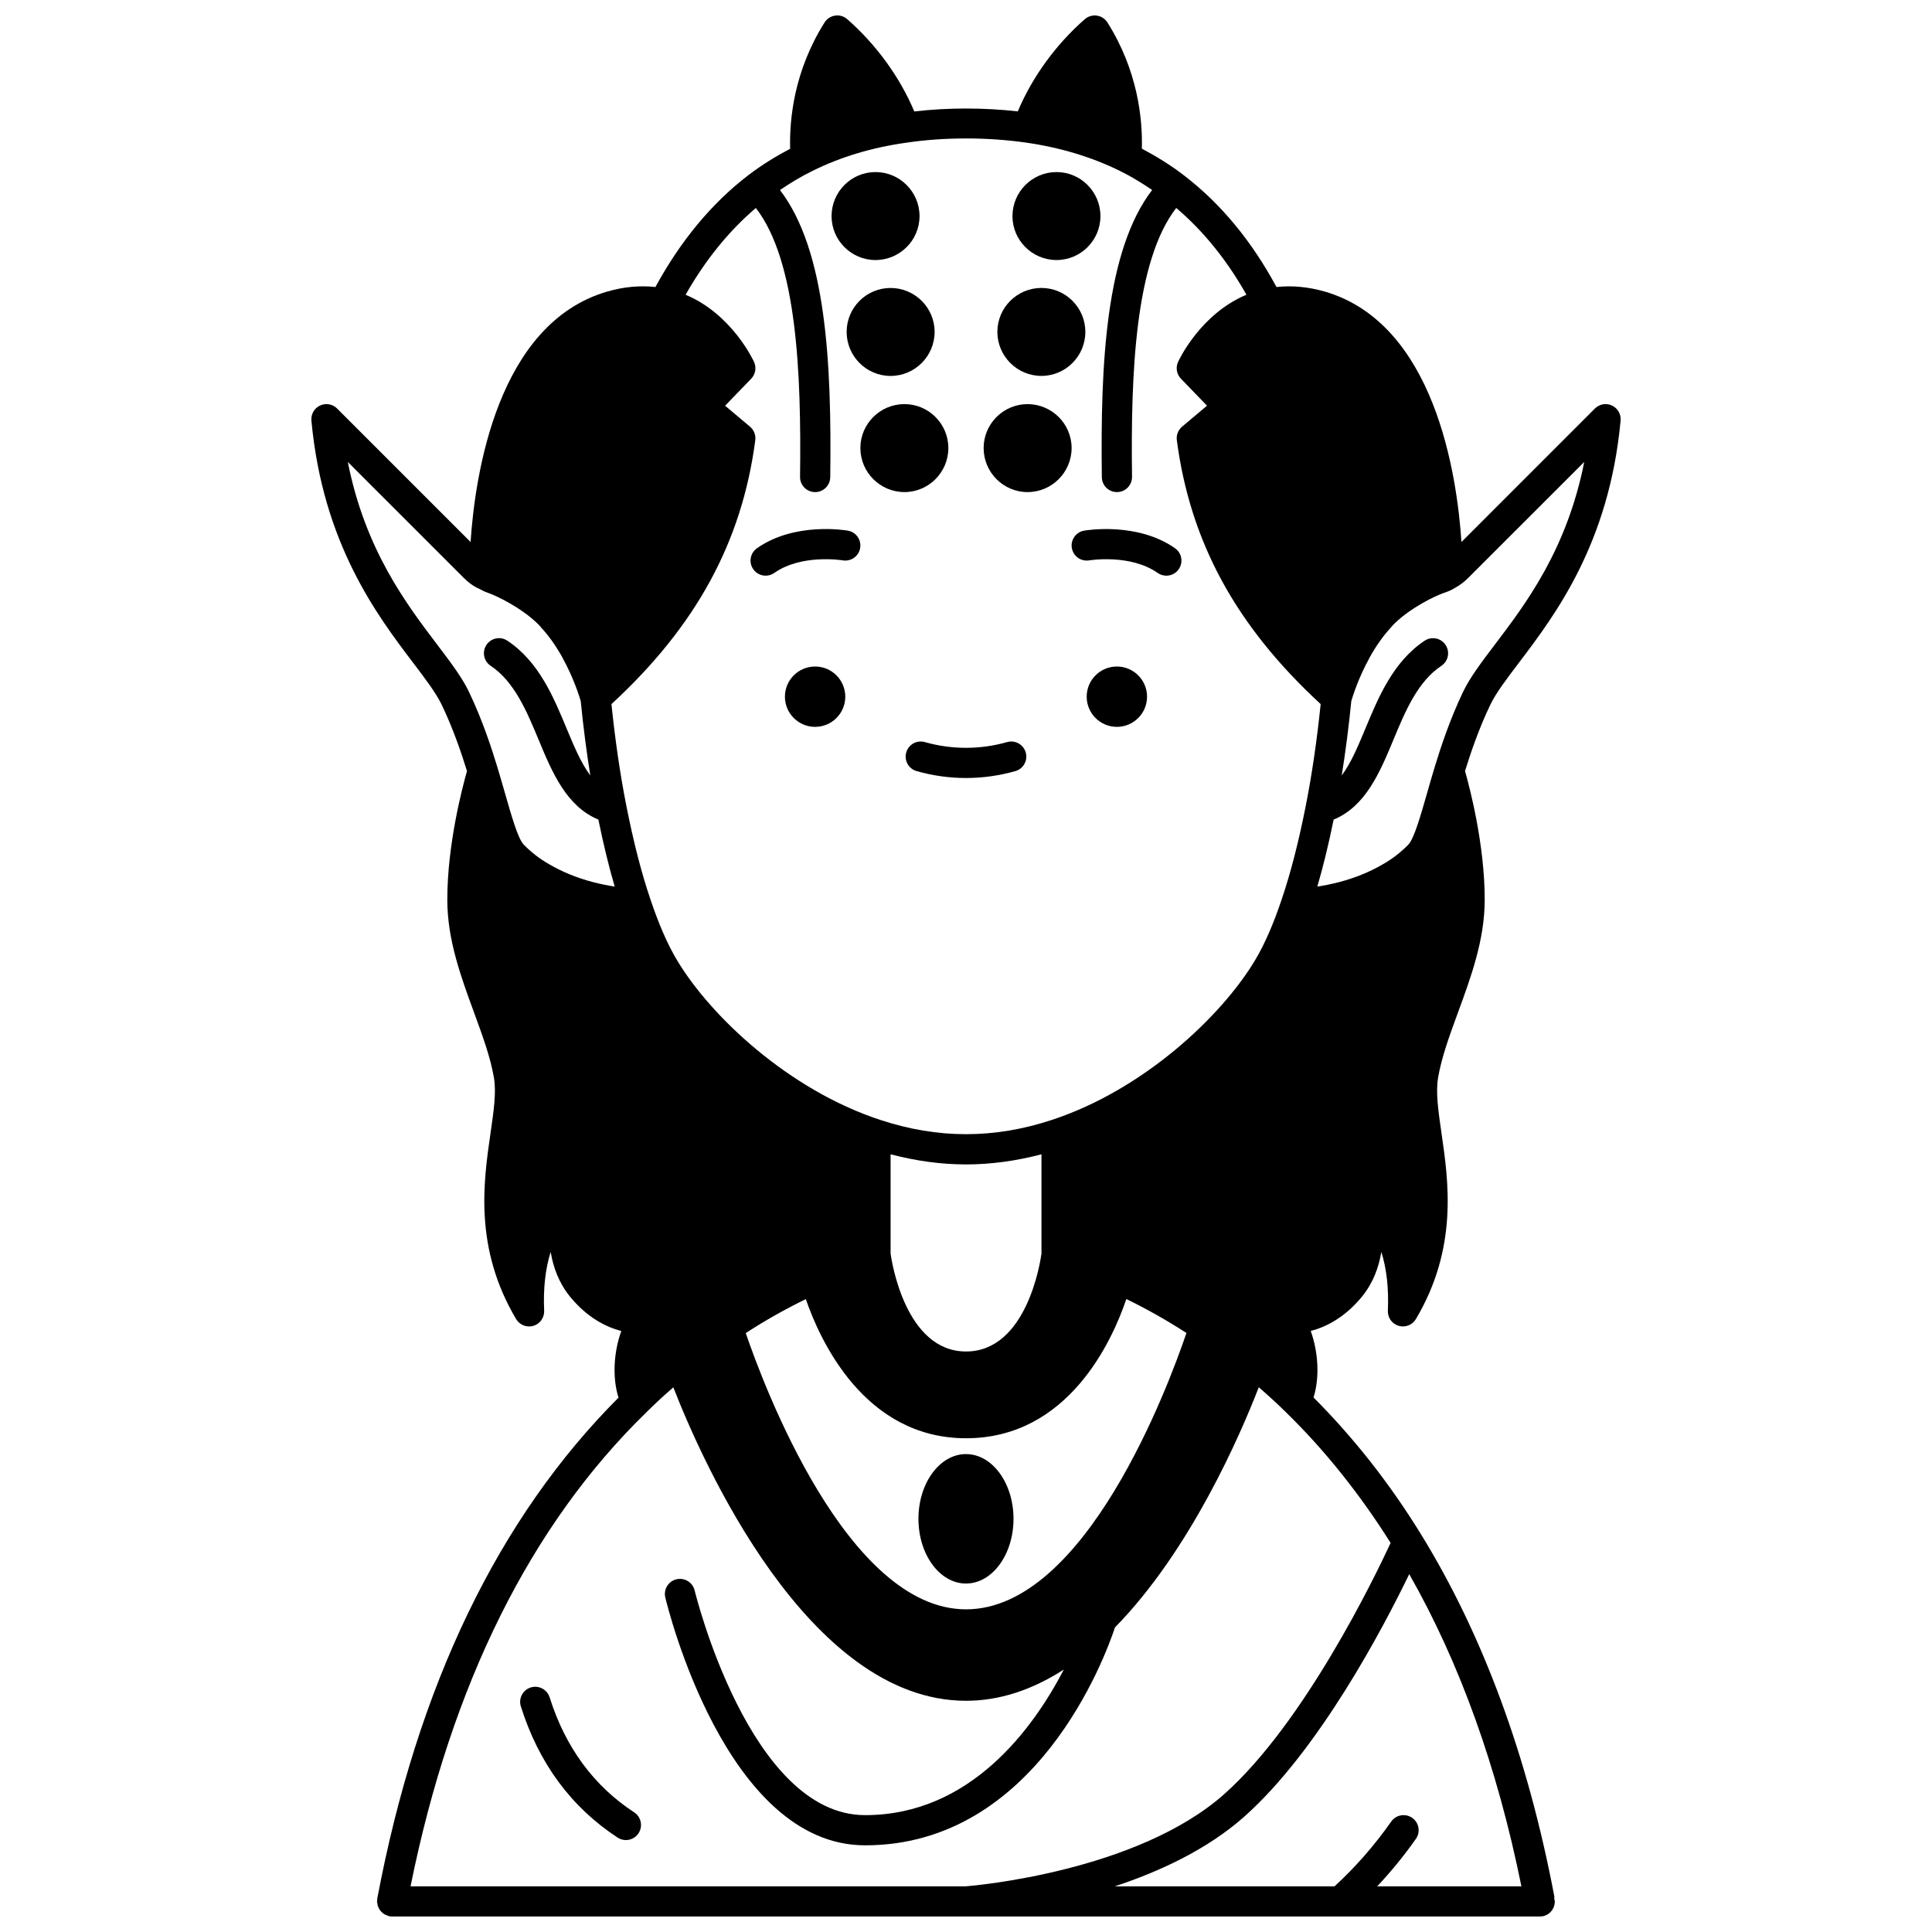 <?xml version="1.0" encoding="UTF-8"?>
<!-- Uploaded to: ICON Repo, www.iconrepo.com, Generator: ICON Repo Mixer Tools -->
<svg width="800px" height="800px" version="1.1" viewBox="144 144 512 512" xmlns="http://www.w3.org/2000/svg">
 <defs>
  <clipPath id="a">
   <path d="m226 148.09h348v503.81h-348z"/>
  </clipPath>
 </defs>
 <path d="m447.98 328.63c0 4.414-3.582 7.996-7.996 7.996-4.418 0-8-3.582-8-7.996 0-4.418 3.582-7.996 8-7.996 4.414 0 7.996 3.578 7.996 7.996"/>
 <path d="m368.01 328.63c0 4.414-3.582 7.996-7.996 7.996-4.418 0-8-3.582-8-7.996 0-4.418 3.582-7.996 8-7.996 4.414 0 7.996 3.578 7.996 7.996"/>
 <path d="m428.05 289.24c0.371 2.172 2.418 3.621 4.613 3.262 0.109-0.016 10.875-1.766 18.133 3.332 0.699 0.492 1.5 0.727 2.297 0.727 1.254 0 2.5-0.59 3.273-1.699 1.273-1.809 0.836-4.301-0.973-5.57-9.996-7.023-23.523-4.766-24.098-4.668-2.168 0.383-3.621 2.445-3.246 4.617z"/>
 <path d="m343.63 294.86c0.781 1.109 2.016 1.699 3.273 1.699 0.797 0 1.594-0.234 2.297-0.727 7.203-5.066 17.875-3.371 18.129-3.332 2.18 0.371 4.242-1.074 4.617-3.25 0.379-2.176-1.074-4.25-3.25-4.625-0.574-0.105-14.105-2.363-24.098 4.668-1.805 1.266-2.238 3.762-0.969 5.566z"/>
 <path d="m384.16 343.41c-0.605 2.125 0.629 4.336 2.75 4.938 4.273 1.215 8.68 1.832 13.086 1.832s8.812-0.617 13.086-1.832c2.125-0.605 3.356-2.816 2.75-4.938-0.605-2.125-2.824-3.356-4.938-2.75-7.129 2.027-14.676 2.027-21.805 0-2.117-0.605-4.324 0.625-4.93 2.75z"/>
 <g clip-path="url(#a)">
  <path d="m555.91 646.56c-7.035-37.102-18.953-69.441-35.43-96.117-8.289-13.457-17.855-25.559-28.379-36.094 1.625-5.176 1.312-11.906-0.746-17.629 3.914-1.016 8.984-3.457 13.625-9.148 2.938-3.617 4.426-7.793 5.09-11.805 1.414 4.516 1.988 9.688 1.727 15.582-0.078 1.832 1.094 3.488 2.852 4.008 1.754 0.516 3.648-0.215 4.582-1.797 11.188-18.867 8.645-36.402 6.789-49.199-0.844-5.812-1.57-10.836-0.926-14.672 0.914-5.449 3.039-11.242 5.289-17.379 3.484-9.492 7.082-19.305 7.082-29.867 0-14.688-3.988-29.785-5.219-34.102 1.445-4.652 3.602-11.109 6.703-17.578 1.5-3.117 4.312-6.828 7.574-11.125 9.531-12.57 23.934-31.562 26.953-64.176 0.156-1.676-0.754-3.269-2.281-3.992s-3.336-0.398-4.527 0.793l-35.367 35.375c-1.191-17.98-7.133-57.91-36.23-66.375-4.414-1.266-8.695-1.641-12.785-1.195-6.59-12.219-14.84-22.203-24.578-29.629-3.406-2.637-7.164-4.949-11.102-7.047 0.203-7.773-1.016-20.566-9.117-33.426-0.625-0.992-1.652-1.66-2.812-1.828-1.145-0.168-2.324 0.176-3.207 0.953-7.742 6.801-13.941 15.387-17.746 24.426-9.051-1.02-18.676-1.008-27.43 0.02-3.801-9.047-10.008-17.641-17.754-24.449-0.879-0.777-2.062-1.133-3.215-0.957-1.16 0.168-2.184 0.836-2.812 1.828-8.113 12.879-9.324 25.688-9.117 33.461-3.797 2.008-7.531 4.293-11.082 7.004-9.723 7.445-17.98 17.43-24.617 29.637-4.086-0.449-8.359-0.07-12.77 1.203-29.086 8.461-35.023 48.395-36.219 66.371l-35.371-35.371c-1.188-1.188-3-1.512-4.527-0.793-1.523 0.715-2.438 2.312-2.281 3.992 3.019 32.613 17.422 51.609 26.953 64.176 3.254 4.293 6.07 8.004 7.57 11.117 3.102 6.477 5.262 12.93 6.707 17.586-1.23 4.316-5.219 19.418-5.219 34.105 0 10.562 3.598 20.375 7.082 29.867 2.25 6.133 4.375 11.926 5.289 17.375 0.645 3.836-0.082 8.859-0.926 14.676-1.855 12.805-4.398 30.332 6.789 49.199 0.93 1.578 2.812 2.312 4.582 1.797 1.754-0.523 2.93-2.176 2.852-4.008-0.262-5.894 0.312-11.07 1.727-15.586 0.664 4.016 2.152 8.191 5.094 11.816 4.641 5.688 9.707 8.129 13.621 9.145-2.062 5.734-2.375 12.484-0.738 17.664-31.812 31.832-53.336 76.461-63.938 132.78-0.023 0.129 0.016 0.246 0.004 0.375-0.012 0.125-0.07 0.234-0.07 0.363 0 0.148 0.066 0.273 0.082 0.414 0.027 0.277 0.074 0.531 0.16 0.789 0.078 0.242 0.176 0.465 0.297 0.688 0.125 0.227 0.262 0.43 0.426 0.629 0.164 0.199 0.34 0.367 0.539 0.531 0.195 0.16 0.395 0.297 0.625 0.418 0.227 0.117 0.465 0.211 0.73 0.289 0.141 0.043 0.25 0.133 0.395 0.16 0.246 0.047 0.496 0.066 0.734 0.066h0.004 304.2c2.207 0 3.938-1.793 3.938-4 0-0.234-0.098-0.441-0.141-0.668 0-0.223 0.055-0.438 0.012-0.668zm-37.652-20.805c-1.812-1.266-4.301-0.832-5.57 0.977-4.5 6.406-9.559 12.156-15.031 17.172h-58.242c11.992-3.961 24.566-9.82 34.293-18.441 19.809-17.59 36.832-50.012 43.754-64.301 13.398 23.523 23.379 51.293 29.723 82.738h-38.207c3.637-3.894 7.086-8.078 10.246-12.578 1.277-1.805 0.84-4.297-0.965-5.566zm-265.46 18.148c10.809-53.531 31.832-95.836 62.633-125.76 2.231-2.231 4.594-4.383 7.008-6.484 7.551 19.363 35.574 83.066 77.566 83.066 8.77 0 17.441-2.816 25.922-8.281-8.156 15.703-24.82 38.586-52.66 38.586h-0.047c-30.555-0.035-44.992-58.949-45.133-59.547-0.512-2.148-2.676-3.453-4.816-2.957-2.148 0.512-3.477 2.668-2.961 4.816 0.641 2.68 16.07 65.645 52.902 65.688h0.055c45.348 0 63.645-49.992 66.211-57.746 20.047-20.453 33.293-51.207 38.109-63.648 2.484 2.16 4.867 4.312 7.082 6.508 10.344 10.059 19.684 21.77 27.859 34.746-4.211 9.086-22.887 47.738-44.121 66.594-23.152 20.527-66.164 24.234-68.559 24.422l-147.05 0.004zm147.21-118.75c27.156 0 38.793-25.977 42.484-36.895 5.41 2.633 10.734 5.641 15.926 8.992-4.672 13.77-26.691 73.242-58.41 73.242-31.539 0-53.691-59.496-58.375-73.211 5.121-3.328 10.445-6.336 15.914-8.996 3.75 10.879 15.52 36.867 42.461 36.867zm19.992-48.93c-0.273 2.019-3.856 25.934-19.992 25.934-16.078 0-19.719-23.945-19.992-25.941v-26.316c6.707 1.758 13.41 2.684 19.992 2.684s13.285-0.926 19.992-2.684zm143.84-209.8c-4.613 23.246-15.461 37.555-23.684 48.395-3.516 4.637-6.555 8.645-8.41 12.496-3.574 7.465-5.992 14.895-7.496 19.832-0.77 2.527-1.465 4.945-2.109 7.211-1.68 5.867-3.418 11.926-4.898 13.449-1.992 2.059-4.277 3.828-6.867 5.285-3.363 1.973-7.211 3.543-11.418 4.656-2.16 0.562-4.137 0.945-5.859 1.215 1.559-5.312 3.008-11.289 4.332-17.766 8.414-3.477 12.188-12.363 15.797-21.051 3.164-7.617 6.434-15.492 12.746-19.691 1.84-1.223 2.34-3.703 1.117-5.543-1.219-1.836-3.695-2.336-5.543-1.117-8.336 5.543-12.246 14.969-15.703 23.281-2.004 4.82-3.867 9.223-6.277 12.438 1.004-6.25 1.859-12.824 2.539-19.711 0.328-1.141 1.832-6.035 4.762-11.352 0.016-0.023 0.012-0.055 0.023-0.078 1.793-3.231 3.746-5.984 5.816-8.184 0.031-0.035 0.043-0.082 0.074-0.121 0.266-0.293 0.523-0.59 0.91-0.945 4.285-4.137 10.613-7.188 12.902-7.981 1.215-0.383 2.25-0.859 2.902-1.297 1.324-0.715 2.535-1.625 3.598-2.688zm-219.53-67.305c10.887 14.07 12.066 43.695 11.711 71.242-0.027 2.207 1.738 4.023 3.945 4.051h0.055c2.184 0 3.965-1.754 4-3.945 0.395-30.246-1.055-60.113-13.324-76.109 2.789-1.883 5.641-3.625 8.59-5.051 7.488-3.727 15.887-6.25 25-7.504 9.824-1.469 21.285-1.484 31.477-0.031 9.07 1.285 17.477 3.809 24.988 7.504 3.027 1.488 5.856 3.227 8.578 5.07-12.273 15.988-13.727 45.871-13.332 76.121 0.027 2.191 1.816 3.945 4 3.945h0.055c2.207-0.027 3.973-1.844 3.945-4.051-0.359-27.555 0.824-57.18 11.715-71.25 7.168 6.082 13.41 13.781 18.605 22.996-12.215 5.117-17.863 17.25-18.125 17.824-0.676 1.496-0.375 3.25 0.766 4.426l6.91 7.156-6.606 5.562c-1.043 0.879-1.566 2.231-1.391 3.582 3.551 27 15.699 49.27 38.117 69.934-0.992 9.617-2.305 18.656-3.93 26.855-1.879 9.574-4.027 17.93-6.387 24.859-2.195 6.582-4.586 12.043-7.113 16.242-8.84 14.738-29.449 34.238-53.805 42.242-15.281 5.043-30.191 5.043-45.484 0-24.352-8-44.957-27.504-53.801-42.242-2.523-4.195-4.914-9.656-7.117-16.258-2.352-6.906-4.5-15.262-6.383-24.84-1.625-8.191-2.934-17.234-3.93-26.852 22.418-20.664 34.566-42.934 38.117-69.934 0.176-1.352-0.348-2.703-1.391-3.582l-6.606-5.562 6.91-7.156c1.141-1.18 1.438-2.934 0.766-4.426-0.262-0.574-5.914-12.707-18.148-17.824 5.227-9.207 11.477-16.91 18.621-22.996zm-84.457 115.7c-8.223-10.84-19.07-25.145-23.684-48.395l30.734 30.73c1.066 1.066 2.277 1.973 3.332 2.527 0.129 0.082 0.297 0.121 0.43 0.199 0.125 0.059 0.234 0.121 0.363 0.168 0.723 0.395 1.453 0.797 2.273 1.055 2.391 0.828 8.715 3.879 13.102 8.105 0.293 0.266 0.551 0.562 0.816 0.855 0.031 0.035 0.039 0.082 0.074 0.121 2.07 2.199 4.031 4.949 5.82 8.184 0.012 0.027 0.012 0.055 0.023 0.078 2.93 5.316 4.434 10.211 4.762 11.352 0.68 6.891 1.539 13.469 2.539 19.711-2.41-3.219-4.273-7.621-6.277-12.438-3.453-8.316-7.363-17.746-15.703-23.281-1.844-1.227-4.328-0.723-5.543 1.117-1.223 1.84-0.723 4.324 1.117 5.543 6.309 4.199 9.582 12.074 12.746 19.691 3.606 8.688 7.387 17.578 15.797 21.051 1.328 6.484 2.769 12.461 4.332 17.766-1.715-0.273-3.691-0.652-5.84-1.211-4.227-1.121-8.074-2.688-11.496-4.695-2.527-1.426-4.816-3.195-6.816-5.262-1.469-1.512-3.207-7.578-4.887-13.438-0.648-2.258-1.34-4.684-2.109-7.211-1.504-4.938-3.922-12.367-7.5-19.84-1.852-3.844-4.887-7.844-8.406-12.484z"/>
 </g>
 <path d="m376.01 212.91c6.438 0 11.676-5.223 11.676-11.637 0-6.438-5.238-11.676-11.676-11.676-6.414 0-11.637 5.238-11.637 11.676 0 6.414 5.223 11.637 11.637 11.637z"/>
 <path d="m368.37 231.95c0 6.438 5.223 11.676 11.637 11.676 6.438 0 11.676-5.238 11.676-11.676 0-6.414-5.238-11.637-11.676-11.637-6.414 0-11.637 5.223-11.637 11.637z"/>
 <path d="m372.01 262.73c0 6.438 5.238 11.676 11.676 11.676 6.414 0 11.637-5.238 11.637-11.676 0-6.414-5.223-11.637-11.637-11.637-6.438 0-11.676 5.219-11.676 11.637z"/>
 <path d="m423.99 212.91c6.414 0 11.637-5.223 11.637-11.637 0-6.438-5.223-11.676-11.637-11.676-6.438 0-11.676 5.238-11.676 11.676 0 6.414 5.238 11.637 11.676 11.637z"/>
 <path d="m419.99 243.62c6.414 0 11.637-5.238 11.637-11.676 0-6.414-5.223-11.637-11.637-11.637-6.438 0-11.676 5.223-11.676 11.637 0 6.438 5.238 11.676 11.676 11.676z"/>
 <path d="m416.31 274.41c6.438 0 11.676-5.238 11.676-11.676 0-6.414-5.238-11.637-11.676-11.637-6.414 0-11.637 5.223-11.637 11.637 0 6.438 5.223 11.676 11.637 11.676z"/>
 <path d="m412.59 546.5c0 9.473-5.641 17.152-12.594 17.152-6.957 0-12.598-7.68-12.598-17.152s5.641-17.152 12.598-17.152c6.953 0 12.594 7.68 12.594 17.152"/>
 <path d="m312.06 624.29c-10.703-6.996-18.242-17.25-22.402-30.48-0.664-2.106-2.914-3.273-5.016-2.613-2.106 0.664-3.277 2.906-2.613 5.016 4.731 15.043 13.363 26.742 25.656 34.773 0.672 0.441 1.43 0.652 2.184 0.652 1.305 0 2.582-0.641 3.352-1.812 1.207-1.852 0.688-4.328-1.16-5.535z"/>
</svg>